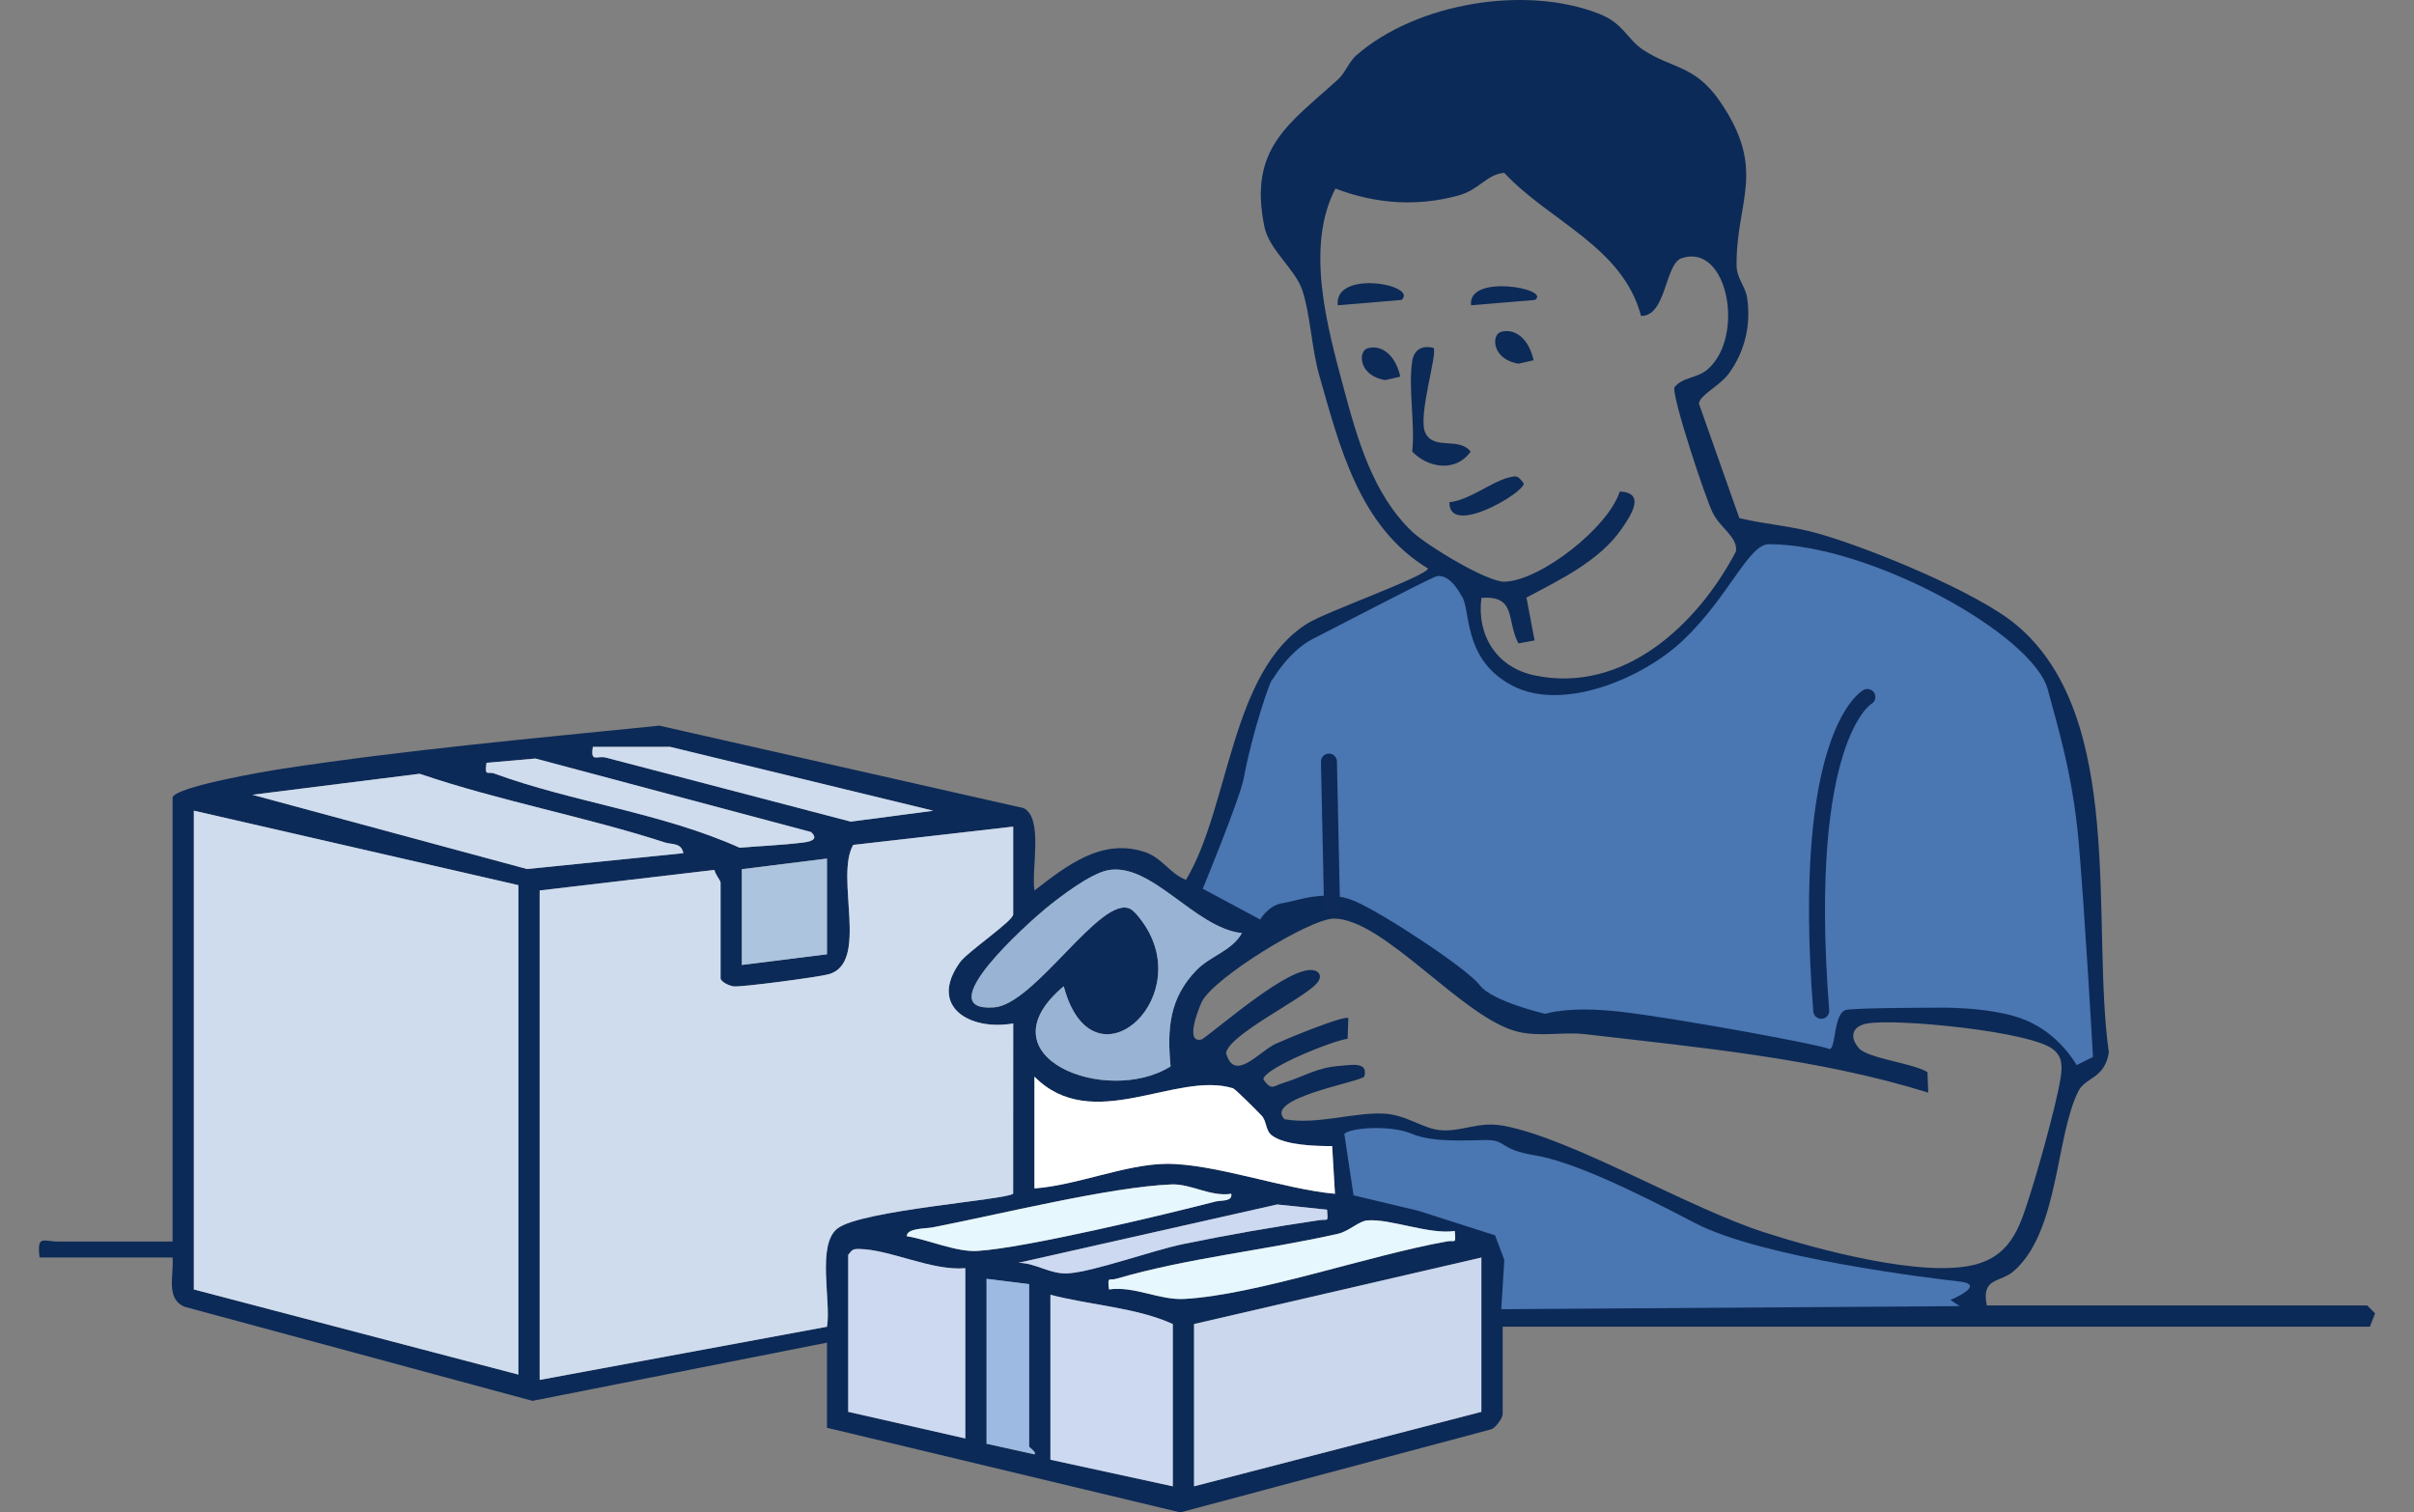 <?xml version="1.0" encoding="UTF-8"?>
<svg id="_レイヤー_1" data-name="レイヤー 1" xmlns="http://www.w3.org/2000/svg" viewBox="0 0 186 116.542">
  <rect x="0" y="0" width="186" height="116.542" fill="#808080" stroke="none"/>
  <defs>
    <style>
      .cls-1, .cls-2 {
        fill: none;
      }

      .cls-3 {
        fill: #9cbae2;
      }

      .cls-4 {
        fill: #cad7ec;
      }

      .cls-5 {
        fill: #99b3d4;
      }

      .cls-6 {
        fill: #4a76b2;
      }

      .cls-7 {
        fill: #e7f7fe;
      }

      .cls-8 {
        fill: #fff;
      }

      .cls-9 {
        fill: #ccd9f1;
      }

      .cls-2 {
        stroke: #0d2a58;
        stroke-linecap: round;
        stroke-miterlimit: 10;
        stroke-width: 1.23px;
      }

      .cls-10 {
        fill: #acc4de;
      }

      .cls-11 {
        fill: #0c2a57;
      }

      .cls-12 {
        fill: #cedcee;
      }
    </style>
  </defs>
  <rect class="cls-1" y="14.319" width="186" height="87.903"/>
  <g>
    <path class="cls-11" d="M13.296,61.443c.272-.836,7.241-2.019,8.454-2.204,9.588-1.464,19.43-2.346,29.049-3.323l28.077,6.356c1.545.797.56,4.778.834,6.344,2.467-1.904,5.183-4.061,8.496-2.962,1.351.448,1.94,1.69,3.178,2.141,3.371-5.624,3.407-16.042,9.355-19.755,1.458-.91,8.984-3.565,9.301-4.227-5.307-3.196-6.822-9.392-8.407-14.955-.569-1.998-.68-4.679-1.29-6.499-.541-1.615-2.546-3.091-2.916-4.873-1.262-6.083,1.912-7.946,5.666-11.365.576-.525.853-1.373,1.416-1.863,4.633-4.039,13.071-5.444,18.751-3.176,1.852.74,2.119,1.961,3.372,2.777,2.225,1.449,3.975,1.162,5.889,3.949,3.66,5.33,1.232,7.667,1.283,12.656.01.987.675,1.588.81,2.465.323,2.099-.174,4.198-1.438,5.895-.672.903-2.229,1.636-2.273,2.28l3.115,8.821c2.13.506,3.994.586,6.168,1.211,3.907,1.123,12.109,4.47,15.145,6.992,8.519,7.078,5.756,22.999,7.156,32.968-.33,2.054-1.792,1.886-2.344,2.981-1.775,3.523-1.487,10.825-4.985,13.872-1.052.917-2.52.463-2.073,2.642h29.31l.606.614-.401,1.026h-66.819v6.764c0,.241-.545,1.074-.924,1.155l-23.913,6.391-27.225-6.522v-6.559l-22.692,4.486-26.809-7.252c-1.483-.627-.804-2.457-.921-3.794H3.048c-.214-1.789.292-1.23,1.435-1.23h8.814v-34.229ZM126.443,24.343c-1.413-5.339-7.065-7.29-10.541-11.024-1.346.112-1.917,1.291-3.476,1.728-3.203.898-6.431.67-9.531-.519-2.328,4.482-.651,10.583.62,15.317,1.06,3.947,2.247,8.217,5.283,11.114,1.086,1.036,5.787,3.914,7.146,3.866,2.77-.099,7.963-4.158,8.862-6.95,1.994.084.908,1.763.17,2.84-1.719,2.508-4.768,3.948-7.362,5.333l.627,3.301-1.245.231c-.934-1.749-.127-3.724-2.854-3.506-.367,2.895,1.182,5.353,4.075,5.965,6.881,1.456,12.592-3.914,15.542-9.553.149-1.101-1.218-1.802-1.791-2.968-.587-1.193-3.116-8.836-2.959-9.663.633-.821,1.748-.683,2.568-1.395,2.89-2.509,1.568-9.748-1.996-8.569-1.31.433-1.172,4.477-3.137,4.454ZM51.625,57.549h-5.944c-.198,1.25.318.652.999.828,6.296,1.632,12.622,3.309,18.869,4.934l6.364-.839-20.289-4.924ZM62.489,64.112l-21.231-5.661-3.774.33c-.153,1.113.087.634.604.824,5.991,2.198,12.971,3.047,18.901,5.718,1.583-.132,3.326-.203,4.888-.399.563-.07,1.241-.233.612-.812ZM52.65,65.744c-.146-.821-.885-.653-1.424-.827-6.201-2.006-12.715-3.189-18.896-5.292l-12.883,1.618,21.159,5.721,12.043-1.22ZM39.942,68.207l-25.006-5.739v36.894l25.006,6.559v-37.714ZM78.066,63.698l-12.325,1.408c-1.439,2.477,1.286,9.127-1.914,9.974-.836.221-6.669.993-7.287.93-.364-.037-1.02-.368-1.02-.628v-7.379c0-.148-.431-.657-.469-.97l-13.469,1.585v37.714l22.139-4.098c.331-1.982-.815-6.343.821-7.582,1.863-1.41,13.027-2.192,13.521-2.672l.005-13.116c-3.331.592-6.559-1.292-4.101-4.713.585-.814,4.099-3.18,4.099-3.688v-6.764ZM63.718,73.536v-7.379l-6.559.82v7.379l6.559-.82ZM95.692,71.902c-3.617-.373-6.974-5.511-10.355-4.838-1.34.267-3.709,2.066-4.817,2.984-1.215,1.007-9.082,7.966-3.918,7.577,3.147-.237,8.221-8.686,10.471-7.594.384.186.915.927,1.17,1.323,3.766,5.86-4.139,12.739-6.282,4.645-6.521,5.465,3.363,9.25,8.231,6.173-.266-2.865-.117-5.235,2.001-7.419,1.055-1.088,2.73-1.486,3.498-2.85ZM148.572,84.193c-8.487-2.637-17.595-3.47-26.444-4.502-1.688-.197-3.405.224-5.147-.182-4.224-.985-10.317-8.704-14.193-8.726-1.84-.01-9.296,4.576-10.192,6.421-.209.431-1.368,3.273.014,2.886,1.6-1.115,6.777-5.693,8.609-5.324.483.097.68.524.22,1.031-1.108,1.223-6.651,3.868-6.974,5.33.637,2.34,2.526-.09,3.821-.692.714-.332,5.35-2.253,5.603-1.976l-.053,1.587c-1.089.12-6.453,2.267-6.496,3.125.643.902.751.517,1.506.289,1.568-.474,2.592-1.205,4.414-1.33.816-.056,2.2-.363,1.859.83-.417.44-7.774,1.668-6.146,3.284,2.496.445,5.245-.528,7.586-.436,1.842.072,3.047,1.191,4.512,1.287,1.626.107,2.872-.713,4.817-.341,5.323,1.017,14.133,6.299,20.071,8.212,4.058,1.308,12.217,3.522,16.228,2.478,2.978-.775,3.55-3.27,4.378-5.871.521-1.635,2.307-7.924,2.277-9.241-.015-.647-.109-1.006-.611-1.443-1.616-1.408-12.135-2.43-14.37-2.02-1.132.207-1.389.993-.653,1.88.677.817,4.199,1.167,5.305,1.867l.058,1.579ZM79.705,82.965v8.609c3.187-.22,7.002-1.851,10.11-1.892,3.686-.048,9.171,1.968,13.045,2.307l-.217-3.676c-1.263.004-3.596-.054-4.625-.807-.534-.391-.397-1.105-.815-1.545-.352-.37-2.018-2.046-2.201-2.102-4.389-1.361-10.831,3.606-15.297-.895ZM94.871,91.988c-1.599.251-3.095-.778-4.605-.72-4.706.182-13.398,2.343-18.419,3.311-.533.103-1.985.049-1.977.679,1.648.26,3.791,1.233,5.432,1.135,3.663-.218,14.354-2.772,18.337-3.804.467-.121,1.332.028,1.232-.602ZM102.252,93.215l-3.847-.4-19.927,4.493c1.361.017,2.451.912,3.845.812,2.016-.145,6.43-1.758,8.846-2.257,3.473-.717,6.953-1.318,10.466-1.839.714-.106.689.217.617-.808ZM112.09,94.855c-1.944.304-5.018-.971-6.745-.812-.668.061-1.401.837-2.257,1.031-5.507,1.25-11.699,1.883-17.042,3.458-.597.176-.72-.236-.599.828,1.993-.276,3.859.842,5.819.731,5.545-.315,14.175-3.35,20.208-4.43.681-.122.702.256.617-.806ZM74.376,97.723c-2.55.233-5.836-1.454-8.175-1.478-.488-.005-.537.045-.843.453v12.093l9.019,2.05v-13.118ZM114.14,96.903l-22.136,5.124v12.503l22.136-5.739v-11.888ZM79.295,98.952l-3.279-.41v12.708l3.689.816c.201-.151-.41-.522-.41-.611v-12.503ZM90.364,114.53v-12.503c-2.797-1.274-6.352-1.448-9.428-2.255v12.708l9.428,2.05Z"/>
    <path class="cls-12" d="M78.066,63.698v6.764c0,.508-3.515,2.875-4.099,3.688-2.458,3.421.771,5.305,4.101,4.713l-.005,13.116c-.494.48-11.658,1.261-13.521,2.672-1.636,1.238-.49,5.6-.821,7.582l-22.139,4.098v-37.714l13.469-1.585c.038.313.469.822.469.97v7.379c0,.26.656.591,1.02.628.618.064,6.451-.709,7.287-.93,3.2-.847.476-7.497,1.914-9.974l12.325-1.408Z"/>
    <polygon class="cls-12" points="39.942 68.207 39.942 105.921 14.936 99.362 14.936 62.468 39.942 68.207"/>
    <polygon class="cls-4" points="114.14 96.903 114.14 108.791 92.003 114.53 92.003 102.027 114.14 96.903"/>
    <path class="cls-5" d="M95.692,71.902c-.768,1.365-2.443,1.763-3.498,2.85-2.118,2.184-2.266,4.554-2.001,7.419-4.868,3.077-14.753-.707-8.231-6.173,2.143,8.094,10.048,1.215,6.282-4.645-.255-.397-.787-1.137-1.17-1.323-2.25-1.092-7.324,7.357-10.471,7.594-5.164.389,2.703-6.57,3.918-7.577,1.108-.918,3.477-2.717,4.817-2.984,3.381-.673,6.737,4.465,10.355,4.838Z"/>
    <path class="cls-8" d="M79.705,82.965c4.466,4.501,10.909-.466,15.297.895.182.056,1.848,1.732,2.201,2.102.418.439.281,1.154.815,1.545,1.029.753,3.362.811,4.625.807l.217,3.676c-3.875-.339-9.359-2.356-13.045-2.307-3.109.041-6.924,1.672-10.11,1.892v-8.609Z"/>
    <path class="cls-9" d="M90.364,114.53l-9.428-2.05v-12.708c3.076.806,6.631.981,9.428,2.255v12.503Z"/>
    <path class="cls-9" d="M74.376,97.723v13.118l-9.019-2.05v-12.093c.307-.408.355-.458.843-.453,2.339.024,5.626,1.711,8.175,1.478Z"/>
    <path class="cls-12" d="M52.65,65.744l-12.043,1.22-21.159-5.721,12.883-1.618c6.182,2.103,12.695,3.286,18.896,5.292.538.174,1.277.006,1.424.827Z"/>
    <path class="cls-7" d="M112.09,94.855c.085,1.062.064.684-.617.806-6.034,1.08-14.663,4.116-20.208,4.43-1.96.111-3.826-1.007-5.819-.731-.121-1.064.002-.652.599-.828,5.343-1.575,11.535-2.208,17.042-3.458.857-.194,1.589-.97,2.257-1.031,1.728-.159,4.801,1.116,6.745.812Z"/>
    <path class="cls-12" d="M62.489,64.112c.629.58-.05.742-.612.812-1.562.196-3.305.266-4.888.399-5.93-2.672-12.91-3.521-18.901-5.718-.517-.19-.756.289-.604-.824l3.774-.33,21.231,5.661Z"/>
    <polygon class="cls-10" points="63.718 73.536 57.159 74.356 57.159 66.978 63.718 66.158 63.718 73.536"/>
    <path class="cls-12" d="M51.625,57.549l20.289,4.924-6.364.839c-6.247-1.625-12.574-3.302-18.869-4.934-.681-.177-1.197.421-.999-.828h5.944Z"/>
    <path class="cls-7" d="M94.871,91.988c.1.63-.766.481-1.232.602-3.983,1.031-14.674,3.585-18.337,3.804-1.64.098-3.784-.875-5.432-1.135-.008-.63,1.444-.576,1.977-.679,5.021-.968,13.713-3.129,18.419-3.311,1.51-.059,3.005.97,4.605.72Z"/>
    <path class="cls-3" d="M79.295,98.952v12.503c0,.088.611.46.41.611l-3.689-.816v-12.708l3.279.41Z"/>
    <path class="cls-9" d="M102.252,93.215c.072,1.025.097.702-.617.808-3.513.521-6.993,1.122-10.466,1.839-2.416.499-6.83,2.112-8.846,2.257-1.394.1-2.483-.794-3.845-.812l19.927-4.493,3.847.4Z"/>
    <path class="cls-11" d="M108.811,27.829c.137-.898.777-1.239,1.638-1.023.362.351-1.247,5.306-.621,6.557.681,1.36,2.564.273,3.485,1.435-1.143,1.614-3.273,1.274-4.501,0,.231-2.167-.317-4.891,0-6.969Z"/>
    <path class="cls-11" d="M111.681,38.698c1.479-.142,3.24-1.556,4.489-1.879.731-.189.75-.184,1.24.438-.024.757-5.795,4.137-5.73,1.441Z"/>
    <path class="cls-11" d="M107.989,23.113l-4.915.41c-.297-2.786,6.25-1.58,4.915-.41Z"/>
    <path class="cls-11" d="M118.262,23.113l-4.915.41c-.297-2.47,6.25-1.264,4.915-.41Z"/>
    <path class="cls-11" d="M105.377,26.838c.955-.279,2.098.348,2.517,2.185l-1.153.266c-2.055-.316-2.132-2.227-1.364-2.451Z"/>
    <path class="cls-11" d="M115.65,25.574c.955-.279,2.098.348,2.517,2.185l-1.153.266c-2.055-.316-2.132-2.227-1.364-2.451Z"/>
    <path class="cls-6" d="M112.59,45.884s-.948-1.897-2.055-1.422c-1.106.474-8.325,4.242-9.325,4.741-1.897.948-3.161,3.161-3.161,3.161-.073-.301-1.58,4.109-2.213,7.586-.278,1.531-3.161,8.534-3.161,8.534l4.425,2.371s.632-1.106,1.739-1.264c1.106-.158,3.319-1.106,5.532-.158,2.213.948,8.693,5.216,9.641,6.48s5.057,2.213,5.057,2.213c0,0,1.739-.632,5.848-.158,4.109.474,15.33,2.529,15.963,2.845s.316-2.845,1.422-3.003,6.638-.158,6.638-.158c0,0,4.425-.158,7.112.948,2.687,1.106,3.951,3.477,3.951,3.477l1.264-.632s-.632-11.221-1.106-16.595c-.474-5.374-1.725-9.205-2.371-11.695-1.106-4.267-13.75-11.221-21.494-11.221-1.58,0-3.065,4.043-6.638,7.428-3.003,2.845-9.167,5.532-13.118,3.477-3.951-2.055-3.161-6.006-3.951-6.954Z"/>
    <path class="cls-2" d="M143.883,53.708s-5.216,2.845-3.556,24.181"/>
    <line class="cls-2" x1="102.396" y1="58.686" x2="102.633" y2="69.828"/>
    <path class="cls-6" d="M103.581,87.371l.711,4.741,4.978,1.185,5.927,1.897.711,1.897-.237,3.793,35.323-.237-.711-.474s2.845-1.185.711-1.422c-2.134-.237-15.261-1.819-20.388-4.504-4.978-2.608-9.483-4.741-12.328-5.216-2.845-.474-2.134-1.185-3.793-1.185-1.185,0-4.03.237-5.69-.474-1.659-.711-4.741-.474-5.216,0Z"/>
  </g>
</svg>